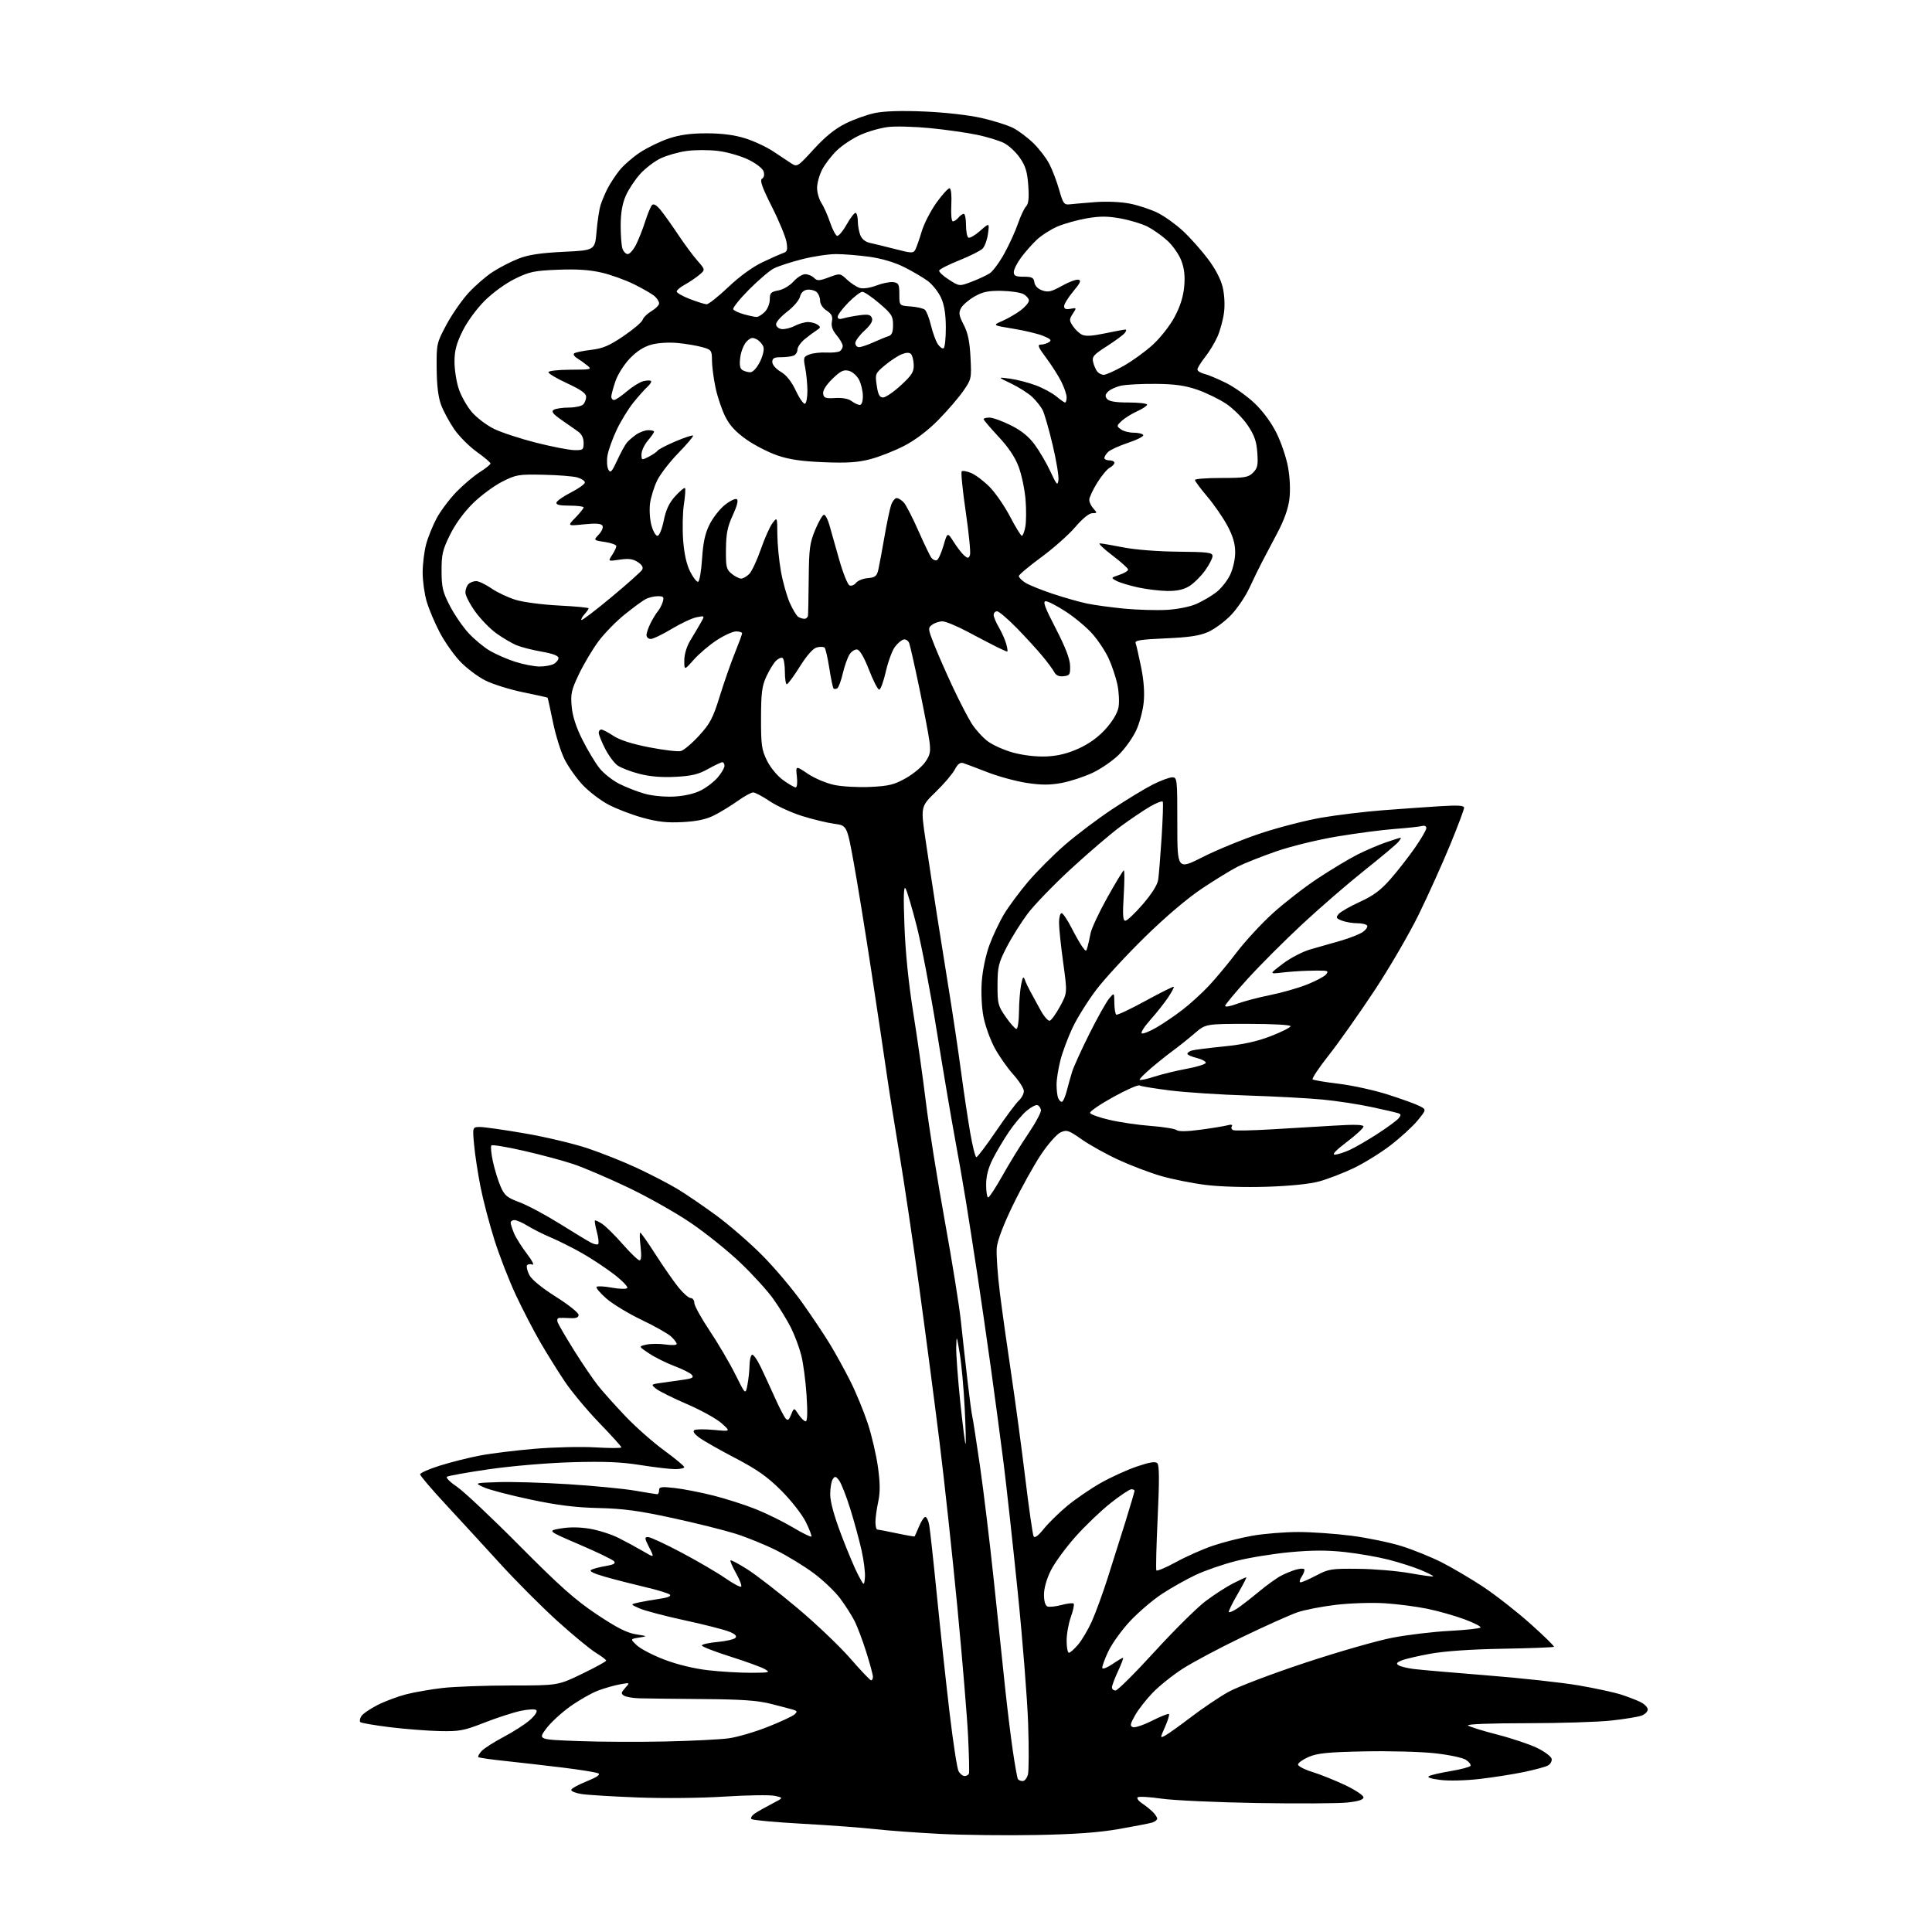 <?xml version="1.0" encoding="UTF-8" standalone="no"?>
<svg 
  version="1.1" 
  xmlns="http://www.w3.org/2000/svg" 
  xmlns:xlink="http://www.w3.org/1999/xlink" 
  xmlns:svg="http://www.w3.org/2000/svg"
  xmlns:rdf="http://www.w3.org/1999/02/22-rdf-syntax-ns#"
  xmlns:cc="http://creativecommons.org/ns#"
  xmlns:dc="http://purl.org/dc/elements/1.1/"
  viewBox="0 0 768 768"
  width="768"
  height="768"
>
<style>svg {background-color: white; }</style>"
<path stroke="none" fill="black" fill-rule="evenodd" d="M412.00,729.44C400.18,729.66 383.07,729.47 373.98,729.02C364.89,728.56 353.19,727.71 347.98,727.12C342.77,726.53 329.73,725.56 319.00,724.97C308.27,724.38 299.14,723.53 298.70,723.09C298.26,722.66 298.93,721.62 300.20,720.79C301.46,719.97 304.52,718.24 307.00,716.96C311.50,714.64 311.50,714.64 308.00,713.88C306.07,713.46 297.07,713.59 288.00,714.17C278.60,714.77 263.75,714.92 253.50,714.52C243.60,714.14 233.57,713.53 231.21,713.16C228.85,712.80 226.99,712.05 227.07,711.50C227.16,710.95 229.92,709.42 233.22,708.10C237.20,706.51 238.76,705.45 237.86,704.95C237.11,704.54 230.65,703.49 223.50,702.62C216.35,701.75 206.03,700.57 200.56,699.99C195.09,699.42 190.40,698.74 190.15,698.48C189.89,698.22 190.46,697.15 191.42,696.09C192.38,695.03 196.31,692.51 200.15,690.49C203.99,688.47 208.70,685.44 210.62,683.76C212.62,682.01 213.73,680.33 213.22,679.82C212.72,679.32 210.04,679.44 206.92,680.11C203.94,680.75 197.45,682.86 192.50,684.80C184.38,687.98 182.64,688.30 174.74,688.13C169.92,688.02 161.01,687.33 154.93,686.58C148.86,685.83 143.59,684.92 143.23,684.56C142.87,684.20 143.05,683.14 143.63,682.20C144.22,681.27 147.13,679.27 150.10,677.76C153.07,676.26 158.20,674.34 161.50,673.50C164.80,672.66 171.32,671.53 176.00,670.99C180.68,670.46 192.90,670.01 203.16,670.01C221.82,670.00 221.82,670.00 231.41,665.36C236.68,662.81 240.99,660.45 240.97,660.11C240.96,659.78 239.11,658.38 236.85,657.00C234.60,655.62 227.76,649.98 221.64,644.45C215.52,638.92 205.33,628.72 199.00,621.78C192.68,614.85 182.89,604.19 177.25,598.11C171.61,592.03 167.00,586.62 167.00,586.07C167.00,585.53 170.52,583.97 174.82,582.62C179.13,581.26 186.31,579.45 190.78,578.60C195.25,577.75 205.11,576.54 212.70,575.90C220.29,575.27 231.11,575.02 236.75,575.36C242.39,575.70 247.00,575.69 247.00,575.34C247.00,574.99 243.04,570.60 238.20,565.60C233.36,560.59 227.14,553.12 224.39,549.00C221.64,544.88 217.29,537.89 214.73,533.47C212.17,529.06 207.85,520.73 205.14,514.97C202.43,509.21 198.58,499.32 196.58,493.00C194.58,486.68 192.09,477.23 191.05,472.00C190.01,466.77 188.85,459.24 188.48,455.25C187.80,448.00 187.80,448.00 190.84,448.00C192.51,448.00 200.54,449.15 208.69,450.55C216.83,451.95 228.04,454.61 233.60,456.47C239.15,458.32 248.05,461.88 253.38,464.37C258.70,466.86 265.86,470.57 269.28,472.63C272.70,474.68 279.72,479.48 284.89,483.28C290.05,487.09 298.23,494.19 303.07,499.08C307.91,503.96 315.00,512.35 318.82,517.73C322.64,523.10 327.62,530.54 329.87,534.25C332.13,537.96 335.80,544.62 338.02,549.04C340.25,553.47 343.36,561.01 344.94,565.80C346.52,570.58 348.34,578.41 349.00,583.19C349.88,589.62 349.91,593.22 349.10,596.99C348.49,599.80 348.00,603.43 348.00,605.05C348.00,606.67 348.34,608.01 348.75,608.02C349.16,608.03 352.62,608.70 356.43,609.50C360.24,610.31 363.46,610.87 363.58,610.74C363.69,610.61 364.49,608.81 365.34,606.75C366.20,604.69 367.32,603.00 367.84,603.00C368.35,603.00 369.05,604.46 369.38,606.25C369.70,608.04 371.12,620.98 372.51,635.00C373.91,649.02 376.17,669.87 377.53,681.32C378.89,692.78 380.47,703.01 381.04,704.07C381.61,705.13 382.69,706.00 383.45,706.00C384.21,706.00 384.98,705.55 385.17,705.00C385.35,704.46 385.20,697.82 384.83,690.25C384.47,682.69 382.55,659.62 380.58,639.00C378.61,618.38 375.40,588.67 373.45,573.00C371.50,557.33 367.88,529.72 365.40,511.65C362.92,493.59 359.38,469.74 357.52,458.65C355.66,447.57 353.40,433.32 352.50,427.00C351.60,420.68 348.87,402.45 346.44,386.50C344.02,370.55 340.83,350.89 339.35,342.82C336.68,328.14 336.68,328.14 331.59,327.46C328.79,327.08 323.04,325.69 318.82,324.37C314.59,323.04 308.81,320.39 305.97,318.48C303.12,316.57 300.17,315.00 299.40,315.00C298.63,315.00 295.87,316.52 293.25,318.38C290.64,320.24 286.48,322.79 284.00,324.05C280.78,325.69 277.20,326.47 271.45,326.79C265.24,327.13 261.58,326.73 255.48,325.06C251.13,323.87 244.97,321.50 241.80,319.81C238.62,318.12 234.03,314.60 231.60,312.00C229.16,309.40 225.95,304.86 224.46,301.92C222.97,298.99 220.88,292.30 219.81,287.06C218.74,281.82 217.77,277.44 217.67,277.33C217.56,277.23 213.18,276.26 207.94,275.19C202.70,274.12 195.96,272.01 192.96,270.51C189.96,269.01 185.43,265.60 182.90,262.93C180.36,260.26 176.69,255.03 174.74,251.29C172.79,247.56 170.47,242.06 169.60,239.07C168.72,236.08 168.01,230.91 168.01,227.57C168.02,224.23 168.64,219.18 169.39,216.35C170.15,213.52 172.06,208.82 173.63,205.90C175.21,202.99 178.75,198.30 181.50,195.47C184.25,192.65 188.41,189.13 190.75,187.66C193.09,186.18 194.99,184.64 194.98,184.24C194.97,183.83 192.49,181.73 189.48,179.58C186.47,177.42 182.44,173.37 180.53,170.58C178.62,167.78 176.29,163.47 175.36,161.00C174.21,157.95 173.64,153.29 173.58,146.50C173.50,136.70 173.58,136.35 177.44,129.12C179.61,125.06 183.55,119.37 186.20,116.47C188.86,113.57 193.25,109.76 195.98,108.01C198.71,106.26 203.31,103.90 206.22,102.77C210.07,101.27 214.88,100.55 224.00,100.10C236.50,99.50 236.50,99.50 237.14,92.00C237.49,87.88 238.22,83.12 238.76,81.44C239.31,79.76 240.54,76.83 241.51,74.94C242.48,73.05 244.57,69.85 246.15,67.84C247.73,65.82 251.41,62.59 254.32,60.66C257.23,58.73 262.38,56.22 265.77,55.08C270.19,53.59 274.47,53.00 280.86,53.00C286.91,53.00 291.84,53.63 296.14,54.96C299.64,56.04 304.71,58.41 307.40,60.21C310.10,62.02 313.35,64.17 314.62,64.99C316.87,66.43 317.17,66.24 323.49,59.31C327.99,54.38 331.92,51.20 336.05,49.13C339.36,47.48 344.63,45.59 347.78,44.93C351.56,44.15 358.26,43.94 367.50,44.33C375.70,44.68 385.09,45.75 390.17,46.90C394.94,47.99 400.58,49.77 402.71,50.85C404.84,51.94 408.46,54.65 410.75,56.87C413.04,59.10 415.92,62.85 417.14,65.21C418.36,67.57 420.12,72.20 421.05,75.50C422.55,80.84 423.00,81.47 425.12,81.23C426.43,81.08 430.99,80.69 435.26,80.35C439.92,79.99 445.49,80.23 449.22,80.96C452.64,81.64 457.65,83.31 460.35,84.68C463.05,86.05 467.52,89.27 470.27,91.83C473.03,94.40 477.43,99.32 480.05,102.78C483.06,106.75 485.26,110.91 486.02,114.10C486.75,117.12 486.96,121.24 486.55,124.33C486.18,127.17 485.01,131.45 483.96,133.83C482.90,136.21 480.68,139.88 479.02,141.97C477.36,144.07 476.00,146.28 476.00,146.87C476.00,147.47 477.24,148.26 478.75,148.62C480.26,148.99 484.16,150.62 487.41,152.24C490.66,153.86 495.73,157.47 498.67,160.25C501.95,163.35 505.32,167.91 507.40,172.08C509.27,175.80 511.35,181.97 512.03,185.78C512.78,189.98 512.98,194.97 512.55,198.46C512.07,202.25 510.43,206.85 507.76,211.86C505.53,216.06 502.75,221.32 501.60,223.55C500.44,225.77 498.22,230.35 496.65,233.72C495.09,237.09 491.80,241.94 489.34,244.51C486.88,247.07 482.81,250.08 480.29,251.20C476.81,252.74 472.72,253.35 463.30,253.76C453.42,254.19 451.01,254.57 451.42,255.65C451.71,256.40 452.69,260.68 453.60,265.17C454.69,270.56 455.04,275.38 454.62,279.33C454.28,282.63 452.93,287.62 451.62,290.41C450.32,293.21 447.28,297.48 444.88,299.89C442.47,302.31 437.74,305.59 434.37,307.18C431.00,308.77 425.45,310.60 422.04,311.23C417.35,312.10 413.96,312.10 408.17,311.23C403.95,310.59 396.90,308.67 392.50,306.96C388.10,305.24 383.75,303.61 382.83,303.32C381.68,302.97 380.65,303.78 379.56,305.88C378.69,307.57 375.27,311.58 371.97,314.80C365.96,320.63 365.96,320.63 367.95,334.07C369.04,341.46 371.05,354.70 372.42,363.50C373.79,372.30 376.08,386.70 377.51,395.50C378.93,404.30 380.97,418.02 382.04,426.00C383.11,433.98 384.74,444.89 385.67,450.25C386.59,455.61 387.70,460.00 388.12,460.00C388.55,460.00 392.06,455.35 395.93,449.68C399.79,444.00 403.87,438.53 404.98,437.52C406.09,436.51 407.00,434.81 407.00,433.74C407.00,432.67 405.07,429.64 402.70,427.01C400.34,424.38 397.00,419.59 395.29,416.36C393.58,413.14 391.62,407.67 390.95,404.20C390.24,400.59 389.95,394.62 390.27,390.20C390.58,385.78 391.86,379.63 393.28,375.76C394.64,372.05 397.27,366.49 399.12,363.40C400.98,360.31 405.29,354.50 408.69,350.49C412.10,346.48 418.62,339.95 423.19,335.96C427.76,331.98 436.23,325.59 442.00,321.75C447.77,317.92 455.07,313.48 458.22,311.89C461.37,310.30 464.86,309.00 465.97,309.00C467.94,309.00 468.00,309.58 468.00,327.41C468.00,345.81 468.00,345.81 478.25,340.62C483.89,337.77 494.30,333.52 501.38,331.18C508.46,328.84 519.29,326.06 525.44,325.01C531.59,323.96 542.45,322.65 549.56,322.10C556.68,321.55 566.89,320.83 572.25,320.49C579.63,320.03 582.00,320.18 582.00,321.11C582.00,321.79 579.49,328.45 576.42,335.92C573.34,343.39 567.75,355.80 563.98,363.50C560.21,371.20 552.22,384.93 546.21,394.00C540.20,403.07 532.09,414.55 528.19,419.49C524.28,424.44 521.41,428.75 521.79,429.07C522.18,429.39 526.87,430.18 532.22,430.82C537.56,431.46 546.34,433.39 551.72,435.11C557.10,436.83 562.75,438.87 564.28,439.66C567.06,441.08 567.06,441.08 563.51,445.42C561.56,447.80 556.68,452.26 552.68,455.33C548.67,458.40 542.04,462.49 537.94,464.43C533.85,466.36 527.80,468.69 524.50,469.60C520.71,470.65 513.04,471.44 503.65,471.75C494.89,472.03 484.85,471.73 479.16,471.01C473.85,470.34 465.91,468.75 461.51,467.47C457.10,466.19 449.53,463.32 444.68,461.08C439.82,458.85 433.25,455.20 430.07,452.97C424.78,449.26 424.06,449.02 421.59,450.14C420.10,450.82 416.64,454.74 413.83,458.93C411.05,463.10 406.04,472.09 402.72,478.93C398.90,486.78 396.51,493.05 396.23,495.96C395.99,498.50 396.55,506.63 397.48,514.04C398.41,521.44 400.46,536.05 402.03,546.50C403.59,556.95 406.08,575.40 407.55,587.50C409.01,599.60 410.51,610.05 410.88,610.72C411.32,611.53 412.71,610.51 414.95,607.72C416.82,605.40 421.00,601.30 424.24,598.61C427.48,595.93 433.42,591.85 437.45,589.56C441.47,587.27 447.95,584.31 451.86,582.98C457.02,581.22 459.26,580.86 460.06,581.66C460.85,582.45 460.89,588.47 460.20,603.13C459.67,614.33 459.43,623.84 459.67,624.25C459.91,624.65 463.40,623.19 467.41,620.99C471.42,618.78 478.03,615.85 482.10,614.46C486.17,613.07 493.27,611.28 497.88,610.47C502.49,609.66 510.68,609.00 516.08,609.00C521.48,609.00 531.09,609.68 537.44,610.51C543.78,611.34 552.70,613.20 557.24,614.63C561.78,616.06 568.88,618.94 573.00,621.01C577.12,623.09 584.55,627.47 589.50,630.73C594.45,634.00 602.92,640.62 608.32,645.44C613.71,650.26 617.94,654.39 617.71,654.63C617.47,654.86 608.33,655.21 597.39,655.40C584.71,655.62 574.24,656.35 568.50,657.40C563.55,658.30 558.40,659.51 557.05,660.09C555.14,660.91 554.91,661.33 556.00,662.00C556.77,662.48 559.45,663.13 561.95,663.45C564.45,663.77 577.52,664.91 591.00,665.98C604.48,667.04 620.90,668.84 627.50,669.97C634.10,671.10 641.75,672.76 644.50,673.65C647.25,674.54 650.74,675.90 652.25,676.66C653.76,677.43 655.00,678.73 655.00,679.55C655.00,680.37 653.93,681.46 652.61,681.96C651.30,682.46 645.92,683.35 640.65,683.93C635.39,684.52 620.17,685.00 606.84,685.00C592.68,685.00 583.00,685.37 583.55,685.89C584.07,686.38 589.26,688.00 595.07,689.49C600.88,690.98 608.08,693.40 611.07,694.85C614.06,696.31 616.64,698.26 616.81,699.18C616.98,700.11 616.30,701.31 615.29,701.84C614.28,702.38 609.97,703.54 605.71,704.42C601.45,705.31 593.58,706.54 588.23,707.16C582.68,707.81 575.94,707.98 572.55,707.55C568.76,707.08 567.12,706.52 568.05,706.02C568.85,705.58 572.76,704.69 576.75,704.02C580.73,703.36 584.23,702.43 584.53,701.95C584.82,701.48 584.02,700.40 582.73,699.56C581.45,698.72 575.88,697.54 570.29,696.94C564.73,696.33 552.15,696.00 542.34,696.20C527.87,696.50 523.70,696.91 520.25,698.39C517.91,699.40 516.00,700.76 516.00,701.43C516.00,702.09 518.59,703.43 521.75,704.41C524.91,705.39 530.76,707.74 534.75,709.63C538.74,711.52 542.00,713.70 542.00,714.46C542.00,715.42 540.04,716.05 535.56,716.53C532.02,716.91 515.93,717.00 499.81,716.73C483.69,716.47 466.55,715.68 461.72,714.99C456.89,714.29 452.62,714.06 452.22,714.47C451.82,714.88 452.62,715.96 453.98,716.86C455.34,717.76 457.25,719.29 458.23,720.25C459.20,721.21 460.00,722.42 460.00,722.93C460.00,723.45 459.13,724.14 458.08,724.48C457.02,724.81 451.05,725.98 444.83,727.06C436.74,728.47 427.35,729.15 412.00,729.44zM406.54,708.00C407.32,708.00 408.26,706.81 408.63,705.35C408.99,703.90 409.02,694.78 408.70,685.10C408.37,675.42 406.50,651.75 404.53,632.50C402.56,613.25 400.04,590.30 398.93,581.50C397.81,572.70 395.59,556.05 393.99,544.50C392.39,532.95 389.91,515.85 388.49,506.50C387.07,497.15 385.04,484.10 383.97,477.50C382.90,470.90 380.90,459.43 379.51,452.00C378.13,444.57 374.93,425.68 372.40,410.00C369.88,394.32 366.28,375.51 364.42,368.18C362.55,360.86 360.55,354.11 359.97,353.18C359.22,351.99 359.09,356.28 359.53,368.00C359.92,378.61 361.17,390.93 363.02,402.50C364.61,412.40 366.87,428.38 368.04,438.00C369.21,447.62 372.57,468.77 375.51,485.00C378.45,501.23 381.35,519.23 381.95,525.00C382.55,530.77 383.73,541.35 384.56,548.50C385.39,555.65 386.26,562.17 386.49,563.00C386.72,563.83 388.08,572.60 389.52,582.50C390.96,592.40 393.43,612.88 395.03,628.00C396.62,643.12 398.63,662.25 399.50,670.50C400.37,678.75 401.77,690.21 402.61,695.96C403.46,701.72 404.36,706.78 404.63,707.21C404.90,707.65 405.76,708.00 406.54,708.00zM264.50,692.27C274.95,692.04 286.27,691.47 289.65,691.01C293.04,690.55 300.01,688.51 305.15,686.48C310.29,684.45 315.11,682.20 315.86,681.49C317.00,680.41 316.92,680.12 315.36,679.65C314.34,679.34 310.35,678.30 306.50,677.32C301.07,675.95 294.90,675.52 279.00,675.40C267.73,675.31 256.48,675.18 254.00,675.10C251.53,675.03 248.84,674.55 248.04,674.05C246.79,673.26 246.87,672.81 248.53,670.97C250.47,668.82 250.47,668.82 246.49,669.54C244.29,669.94 240.37,671.05 237.77,672.02C235.18,672.99 230.16,675.85 226.63,678.37C223.10,680.89 218.79,684.88 217.06,687.23C213.92,691.50 213.92,691.50 229.71,692.10C238.39,692.43 254.05,692.50 264.50,692.27zM463.24,689.87C464.41,689.25 469.05,685.92 473.55,682.49C478.05,679.06 484.69,674.59 488.30,672.57C491.93,670.55 505.57,665.36 518.69,661.02C531.79,656.68 547.45,652.18 553.50,651.02C559.55,649.85 569.80,648.63 576.29,648.30C582.77,647.96 588.28,647.36 588.53,646.96C588.78,646.55 585.89,645.08 582.11,643.68C578.33,642.28 571.75,640.41 567.49,639.53C563.23,638.65 555.64,637.66 550.62,637.33C545.59,637.00 536.89,637.27 531.24,637.92C525.59,638.58 518.62,639.93 515.74,640.92C512.86,641.91 503.03,646.32 493.91,650.71C484.78,655.11 474.05,660.81 470.06,663.39C466.07,665.97 460.70,670.28 458.14,672.96C455.57,675.63 452.43,679.67 451.17,681.92C449.26,685.32 449.11,686.11 450.33,686.57C451.13,686.88 454.58,685.72 458.00,684.00C461.41,682.28 464.42,681.09 464.68,681.35C464.95,681.62 464.25,683.90 463.14,686.42C461.11,691.01 461.11,691.01 463.24,689.87zM443.45,672.00C444.24,672.00 451.23,665.05 458.97,656.56C466.72,648.07 475.85,639.03 479.26,636.46C482.68,633.89 487.60,630.72 490.20,629.40C492.80,628.08 495.14,627.00 495.40,627.00C495.66,627.00 494.11,630.01 491.96,633.69C489.81,637.37 488.25,640.58 488.49,640.83C488.74,641.07 490.19,640.45 491.72,639.46C493.25,638.46 497.11,635.47 500.31,632.82C503.50,630.16 507.52,627.26 509.25,626.37C510.97,625.48 513.61,624.40 515.12,623.97C516.62,623.54 518.11,623.44 518.43,623.76C518.75,624.08 518.32,625.39 517.48,626.67C516.60,628.01 516.40,629.00 517.01,629.00C517.59,629.00 520.41,627.76 523.28,626.25C528.16,623.68 529.26,623.51 540.00,623.63C546.33,623.70 555.52,624.48 560.43,625.36C565.35,626.24 569.52,626.81 569.71,626.63C569.89,626.44 567.69,625.31 564.81,624.11C561.93,622.91 556.15,621.06 551.97,619.99C547.78,618.92 540.01,617.56 534.69,616.97C527.70,616.19 521.67,616.20 512.89,617.01C506.22,617.62 496.55,619.19 491.41,620.50C486.27,621.80 479.01,624.31 475.28,626.07C471.55,627.83 465.51,631.23 461.86,633.63C458.21,636.04 452.53,640.89 449.23,644.42C445.92,647.95 442.02,653.38 440.55,656.48C439.08,659.59 438.02,662.56 438.19,663.08C438.37,663.60 440.17,662.89 442.20,661.51C444.23,660.13 446.12,659.00 446.40,659.00C446.68,659.00 445.81,661.36 444.46,664.25C443.12,667.14 442.02,670.06 442.01,670.75C442.00,671.44 442.65,672.00 443.45,672.00zM346.25,667.95C346.66,667.98 347.00,667.35 347.00,666.55C347.00,665.76 345.82,661.37 344.38,656.80C342.95,652.24 340.87,646.70 339.77,644.50C338.67,642.30 336.07,638.21 333.98,635.41C331.89,632.61 327.10,628.05 323.34,625.28C319.58,622.50 312.90,618.43 308.50,616.23C304.10,614.04 296.86,611.09 292.40,609.68C287.95,608.28 276.70,605.47 267.40,603.45C254.03,600.54 247.89,599.71 238.00,599.47C228.75,599.25 221.70,598.38 210.88,596.09C202.83,594.39 194.51,592.22 192.38,591.25C188.50,589.50 188.50,589.50 198.00,589.17C203.22,588.98 215.82,589.36 226.00,590.00C236.18,590.65 248.10,591.80 252.50,592.57C256.90,593.33 260.84,593.97 261.25,593.98C261.66,593.99 262.00,593.28 262.00,592.40C262.00,591.03 262.89,590.91 268.25,591.51C271.69,591.90 278.59,593.25 283.59,594.51C288.58,595.77 296.15,598.20 300.41,599.90C304.67,601.60 311.28,604.86 315.11,607.13C318.93,609.41 322.27,611.06 322.52,610.81C322.77,610.56 321.77,607.92 320.29,604.95C318.78,601.92 314.50,596.46 310.55,592.51C305.04,587.02 301.04,584.19 292.26,579.60C286.07,576.37 279.63,572.71 277.95,571.46C275.96,570.00 275.28,568.95 276.02,568.49C276.64,568.10 280.16,568.07 283.83,568.42C290.50,569.05 290.50,569.05 286.85,565.78C284.84,563.97 278.65,560.55 273.09,558.16C267.54,555.77 262.01,553.02 260.81,552.05C258.64,550.29 258.66,550.28 263.57,549.61C266.28,549.25 270.21,548.69 272.29,548.38C275.25,547.93 275.85,547.52 275.01,546.52C274.42,545.80 271.34,544.25 268.16,543.06C264.98,541.87 260.44,539.62 258.08,538.05C253.78,535.21 253.78,535.21 256.98,534.50C258.74,534.12 262.17,534.10 264.59,534.46C267.02,534.83 269.00,534.72 269.00,534.24C269.00,533.75 267.99,532.41 266.75,531.27C265.51,530.13 260.23,527.15 255.00,524.65C249.78,522.15 243.47,518.32 241.00,516.15C238.53,513.98 236.79,511.90 237.15,511.54C237.50,511.17 240.20,511.32 243.15,511.86C246.09,512.40 248.87,512.48 249.33,512.04C249.79,511.60 247.44,509.15 244.12,506.59C240.79,504.03 235.02,500.21 231.29,498.10C227.55,495.99 222.03,493.22 219.00,491.94C215.97,490.66 211.82,488.58 209.77,487.31C207.72,486.04 205.36,485.00 204.52,485.00C203.68,485.00 203.00,485.46 203.00,486.03C203.00,486.60 203.61,488.51 204.35,490.28C205.10,492.05 207.40,495.70 209.46,498.40C211.52,501.09 212.50,503.02 211.64,502.69C210.77,502.36 209.81,502.50 209.49,503.01C209.18,503.52 209.60,505.26 210.43,506.86C211.36,508.66 215.42,511.98 220.97,515.48C225.94,518.61 230.00,521.85 230.00,522.67C230.00,523.71 229.04,524.10 226.75,523.98C224.96,523.88 222.95,523.84 222.28,523.90C221.54,523.96 221.33,524.69 221.73,525.75C222.09,526.71 225.07,531.77 228.33,537.00C231.60,542.23 235.90,548.52 237.88,551.00C239.87,553.48 244.75,558.92 248.73,563.09C252.71,567.27 259.57,573.32 263.98,576.55C268.39,579.77 272.00,582.77 272.00,583.21C272.00,583.64 270.37,584.00 268.37,584.00C266.37,584.00 260.18,583.27 254.62,582.39C247.02,581.17 240.26,580.89 227.50,581.25C217.78,581.53 203.65,582.72 194.50,584.03C185.70,585.30 178.12,586.66 177.66,587.05C177.20,587.45 179.00,589.24 181.66,591.02C184.32,592.81 195.50,603.33 206.50,614.42C222.50,630.54 228.64,636.00 237.18,641.71C245.03,646.96 249.15,649.06 252.68,649.64C257.50,650.42 257.50,650.42 254.00,650.97C250.50,651.53 250.50,651.53 253.18,654.07C254.66,655.46 259.61,658.03 264.18,659.76C269.27,661.70 276.00,663.32 281.50,663.95C286.45,664.52 294.10,664.97 298.50,664.96C305.96,664.93 306.33,664.83 304.00,663.49C302.62,662.70 296.44,660.45 290.25,658.49C284.06,656.53 279.00,654.56 279.00,654.10C279.00,653.65 281.75,653.03 285.12,652.72C288.48,652.42 291.71,651.69 292.29,651.11C293.04,650.36 292.34,649.63 289.93,648.63C288.04,647.85 280.08,645.81 272.23,644.11C264.39,642.41 256.29,640.28 254.23,639.37C250.50,637.73 250.50,637.73 254.00,636.98C255.93,636.56 259.69,635.91 262.37,635.53C265.41,635.10 266.89,634.49 266.30,633.90C265.78,633.38 261.34,632.02 256.43,630.88C251.52,629.73 244.37,627.90 240.54,626.80C235.82,625.45 234.05,624.56 235.04,624.02C235.84,623.58 238.43,622.91 240.79,622.52C243.91,622.00 244.82,621.49 244.12,620.64C243.58,620.00 237.39,617.00 230.35,613.99C217.56,608.50 217.56,608.50 222.97,607.58C226.48,606.98 230.54,607.03 234.57,607.72C237.98,608.30 243.08,609.94 245.90,611.36C248.72,612.77 253.09,615.14 255.61,616.62C260.20,619.31 260.20,619.31 258.08,615.15C256.21,611.49 256.15,611.00 257.61,611.00C258.51,611.00 264.48,613.77 270.88,617.16C277.27,620.55 285.09,625.12 288.26,627.31C291.43,629.51 294.30,631.04 294.63,630.71C294.96,630.37 294.05,627.99 292.60,625.40C291.15,622.81 290.16,620.51 290.39,620.27C290.62,620.04 293.67,621.66 297.16,623.88C300.65,626.10 309.56,633.00 316.96,639.22C324.36,645.43 333.81,654.43 337.96,659.21C342.11,663.98 345.84,667.91 346.25,667.95zM424.91,657.00C425.41,657.00 427.06,655.54 428.57,653.75C430.09,651.96 432.54,647.80 434.03,644.50C435.51,641.20 438.31,633.55 440.25,627.50C442.19,621.45 445.40,611.27 447.39,604.87C449.37,598.48 451.00,592.97 451.00,592.62C451.00,592.28 450.43,592.00 449.72,592.00C449.02,592.00 445.31,594.48 441.47,597.51C437.64,600.54 431.35,606.56 427.50,610.89C423.65,615.21 419.26,621.22 417.75,624.23C416.06,627.59 415.00,631.31 415.00,633.88C415.00,636.54 415.51,638.26 416.40,638.60C417.16,638.89 419.68,638.62 422.00,638.00C424.31,637.38 426.47,637.13 426.79,637.46C427.11,637.78 426.62,640.17 425.68,642.77C424.75,645.37 423.99,649.64 424.00,652.25C424.00,654.86 424.41,657.00 424.91,657.00zM343.82,627.13C344.00,625.27 343.40,620.42 342.50,616.35C341.59,612.28 339.55,604.79 337.97,599.72C336.38,594.65 334.40,589.60 333.56,588.50C332.25,586.77 331.90,586.71 331.03,588.00C330.48,588.83 330.02,591.52 330.02,594.00C330.01,596.92 331.55,602.57 334.42,610.12C336.84,616.52 339.88,623.72 341.16,626.12C343.49,630.50 343.49,630.50 343.82,627.13zM383.83,574.00C384.03,574.00 383.88,567.59 383.48,559.75C383.09,551.91 382.20,542.12 381.51,538.00C380.28,530.66 380.25,530.61 380.11,535.50C380.04,538.25 380.76,548.04 381.71,557.25C382.67,566.46 383.62,574.00 383.83,574.00zM314.49,562.32C315.64,559.52 315.64,559.52 317.43,562.26C318.42,563.77 319.69,565.00 320.26,565.00C320.95,565.00 321.07,561.52 320.62,554.62C320.25,548.91 319.29,541.70 318.48,538.60C317.68,535.50 315.83,530.61 314.39,527.73C312.94,524.85 309.83,519.78 307.48,516.45C305.12,513.13 299.18,506.59 294.27,501.92C289.37,497.25 280.52,490.14 274.60,486.12C268.69,482.09 257.44,475.75 249.61,472.02C241.77,468.29 232.02,464.12 227.93,462.75C223.84,461.38 214.99,459.01 208.25,457.47C201.51,455.93 195.70,454.96 195.34,455.33C194.98,455.69 195.25,458.58 195.94,461.74C196.63,464.91 198.00,469.36 198.99,471.64C200.56,475.25 201.53,476.06 206.56,477.94C209.74,479.13 216.88,482.94 222.42,486.40C227.96,489.87 233.55,493.26 234.84,493.93C236.12,494.61 237.45,494.89 237.78,494.55C238.12,494.21 237.89,492.04 237.27,489.73C236.65,487.41 236.30,485.37 236.49,485.18C236.67,484.99 237.97,485.59 239.36,486.50C240.76,487.42 244.44,491.05 247.53,494.58C250.63,498.11 253.64,501.00 254.22,501.00C254.91,501.00 255.05,499.09 254.63,495.50C254.27,492.48 254.22,490.00 254.51,490.00C254.81,490.00 257.57,493.94 260.65,498.75C263.74,503.56 267.81,509.41 269.70,511.75C271.59,514.09 273.78,516.00 274.57,516.00C275.36,516.00 276.00,516.87 276.00,517.93C276.00,519.00 278.75,523.98 282.11,529.00C285.46,534.02 290.04,541.81 292.28,546.31C296.35,554.50 296.35,554.50 297.12,550.50C297.54,548.30 297.91,544.84 297.94,542.81C297.97,540.78 298.41,538.86 298.92,538.55C299.43,538.23 301.07,540.57 302.57,543.74C304.07,546.91 306.61,552.41 308.20,555.96C309.80,559.52 311.61,563.03 312.23,563.77C313.13,564.86 313.57,564.58 314.49,562.32zM392.82,476.00C393.27,476.00 395.84,472.06 398.54,467.25C401.23,462.44 405.83,454.96 408.77,450.64C411.70,446.31 413.97,442.07 413.80,441.22C413.64,440.36 412.99,439.50 412.38,439.29C411.76,439.09 409.82,440.12 408.07,441.59C406.32,443.06 403.18,446.80 401.08,449.88C398.99,452.97 396.09,457.85 394.64,460.72C392.83,464.30 392.00,467.51 392.00,470.97C392.00,473.74 392.37,476.00 392.82,476.00zM530.60,458.98C531.65,458.97 534.30,458.13 536.50,457.13C538.70,456.13 543.68,453.24 547.57,450.72C551.46,448.20 555.23,445.43 555.94,444.58C556.99,443.30 556.98,442.94 555.86,442.54C555.11,442.27 550.33,441.16 545.23,440.07C540.13,438.97 531.36,437.63 525.73,437.09C520.10,436.55 506.73,435.83 496.00,435.49C485.28,435.16 471.43,434.26 465.23,433.49C459.03,432.72 453.51,431.81 452.96,431.48C452.42,431.14 447.70,433.23 442.47,436.12C437.24,439.01 433.11,441.84 433.31,442.42C433.50,442.99 436.99,444.24 441.08,445.18C445.16,446.13 452.55,447.21 457.50,447.58C462.45,447.96 467.05,448.70 467.72,449.23C468.51,449.85 471.88,449.80 477.22,449.08C481.77,448.47 486.58,447.68 487.91,447.33C489.47,446.91 490.09,447.05 489.66,447.74C489.30,448.32 489.57,449.00 490.26,449.26C490.94,449.52 497.57,449.39 505.00,448.96C512.42,448.53 523.79,447.86 530.25,447.46C538.58,446.94 542.00,447.05 542.00,447.83C542.00,448.44 539.01,451.20 535.35,453.97C531.08,457.20 529.38,458.99 530.60,458.98zM422.07,438.00C422.54,438.00 423.42,436.09 424.02,433.75C424.62,431.41 425.60,427.93 426.20,426.00C426.79,424.07 429.87,417.32 433.02,411.00C436.18,404.68 439.71,398.38 440.85,397.00C442.93,394.50 442.93,394.50 442.97,398.69C442.99,401.00 443.34,403.09 443.75,403.34C444.16,403.59 449.39,401.12 455.37,397.85C461.35,394.58 466.40,392.07 466.59,392.26C466.79,392.45 465.76,394.39 464.30,396.56C462.85,398.73 459.66,402.74 457.23,405.47C454.80,408.20 453.30,410.60 453.91,410.80C454.53,411.01 457.16,409.94 459.76,408.42C462.37,406.91 466.98,403.78 470.00,401.46C473.02,399.14 477.77,394.83 480.54,391.87C483.31,388.92 488.32,382.90 491.66,378.50C495.01,374.10 501.46,367.12 506.00,363.00C510.55,358.88 518.59,352.64 523.88,349.15C529.17,345.66 536.20,341.43 539.50,339.76C542.79,338.09 547.93,335.89 550.90,334.86C553.88,333.84 556.52,333.00 556.78,333.00C557.04,333.00 556.63,333.75 555.87,334.68C555.12,335.60 549.10,340.65 542.50,345.90C535.90,351.15 524.75,360.79 517.72,367.33C510.69,373.87 500.90,383.66 495.97,389.09C491.04,394.52 487.00,399.38 487.00,399.88C487.00,400.39 489.14,400.01 491.75,399.03C494.36,398.04 500.27,396.49 504.88,395.56C509.49,394.64 516.11,392.75 519.58,391.36C523.06,389.97 526.43,388.19 527.07,387.41C528.01,386.28 527.87,385.97 526.37,385.87C525.34,385.80 522.25,385.81 519.50,385.90C516.75,385.98 512.25,386.31 509.50,386.62C504.50,387.20 504.50,387.20 509.98,383.06C513.04,380.75 517.91,378.23 520.98,377.37C524.02,376.52 529.42,374.98 533.00,373.94C536.58,372.90 540.52,371.34 541.77,370.46C543.01,369.58 543.77,368.44 543.46,367.93C543.14,367.42 541.36,367.00 539.51,367.00C537.65,367.00 534.93,366.54 533.46,365.98C531.14,365.10 530.96,364.75 532.12,363.35C532.86,362.47 536.65,360.29 540.55,358.51C545.98,356.04 548.84,353.90 552.79,349.39C555.63,346.15 559.98,340.57 562.46,337.00C564.95,333.43 566.98,329.91 566.99,329.18C567.00,328.41 566.28,328.07 565.25,328.35C564.29,328.62 559.45,329.14 554.50,329.51C549.55,329.87 539.20,331.23 531.50,332.52C523.57,333.85 512.97,336.45 507.05,338.52C501.31,340.53 494.52,343.22 491.97,344.52C489.42,345.81 483.10,349.68 477.92,353.13C472.08,357.01 463.43,364.35 455.15,372.45C447.81,379.63 439.08,389.10 435.74,393.50C432.41,397.90 428.20,404.65 426.37,408.50C424.55,412.35 422.37,418.18 421.53,421.46C420.69,424.74 420.00,429.09 420.00,431.13C420.00,433.17 420.27,435.55 420.61,436.42C420.94,437.29 421.60,438.00 422.07,438.00zM458.75,428.02C461.91,427.00 467.79,425.57 471.81,424.84C475.83,424.10 479.20,423.05 479.31,422.50C479.41,421.95 477.81,421.08 475.75,420.57C473.69,420.06 472.00,419.31 472.00,418.89C472.00,418.48 472.79,417.90 473.75,417.60C474.71,417.31 480.41,416.58 486.41,415.99C494.17,415.21 499.60,414.02 505.16,411.88C509.47,410.21 513.00,408.44 513.00,407.93C513.00,407.39 505.83,407.00 496.14,407.00C479.28,407.00 479.28,407.00 474.89,410.77C472.48,412.85 468.70,415.86 466.50,417.48C464.30,419.09 460.36,422.23 457.75,424.45C455.14,426.68 453.00,428.81 453.00,429.18C453.00,429.56 455.59,429.04 458.75,428.02zM404.05,409.00C404.57,409.00 405.03,405.96 405.06,402.25C405.09,398.54 405.47,393.70 405.90,391.50C406.54,388.28 406.83,387.89 407.40,389.50C407.79,390.60 408.74,392.62 409.51,394.00C410.28,395.38 412.07,398.67 413.50,401.32C414.93,403.97 416.64,405.96 417.30,405.75C417.96,405.54 419.80,402.97 421.40,400.03C424.29,394.69 424.29,394.69 422.63,382.59C421.71,375.94 420.97,368.81 420.98,366.75C420.99,364.69 421.44,363.00 421.99,363.00C422.53,363.00 424.29,365.59 425.90,368.75C427.52,371.91 429.49,375.37 430.29,376.44C431.73,378.35 431.75,378.35 432.30,376.44C432.60,375.37 433.15,372.93 433.52,371.00C433.89,369.07 436.89,362.66 440.19,356.75C443.49,350.84 446.43,346.00 446.74,346.00C447.05,346.00 447.03,350.50 446.69,356.00C446.22,363.73 446.37,366.00 447.35,366.00C448.05,366.00 451.16,363.06 454.27,359.46C457.83,355.35 460.10,351.73 460.40,349.71C460.66,347.95 461.27,340.43 461.75,333.00C462.23,325.57 462.44,319.14 462.22,318.71C462.00,318.27 459.73,319.13 457.16,320.62C454.60,322.12 449.32,325.68 445.43,328.54C441.54,331.41 432.72,338.95 425.81,345.31C418.91,351.67 411.13,359.71 408.52,363.18C405.91,366.66 402.15,372.65 400.17,376.50C396.93,382.79 396.56,384.31 396.53,391.50C396.50,398.95 396.73,399.83 399.80,404.25C401.61,406.86 403.52,409.00 404.05,409.00zM268.00,316.64C272.05,316.43 276.06,315.51 278.62,314.19C280.89,313.04 283.93,310.68 285.37,308.97C286.82,307.25 288.00,305.21 288.00,304.42C288.00,303.64 287.61,303.00 287.13,303.00C286.65,303.00 284.09,304.21 281.44,305.69C277.63,307.82 274.94,308.47 268.53,308.80C263.09,309.09 258.38,308.70 254.17,307.62C250.72,306.74 246.80,305.22 245.46,304.26C244.12,303.29 241.89,300.27 240.51,297.55C239.13,294.83 238.00,292.02 238.00,291.30C238.00,290.59 238.46,290.00 239.02,290.00C239.58,290.00 241.76,291.13 243.85,292.52C246.37,294.19 251.21,295.73 258.08,297.07C263.81,298.18 269.46,298.85 270.64,298.55C271.82,298.26 275.08,295.50 277.89,292.43C282.31,287.60 283.41,285.49 286.14,276.68C287.88,271.08 290.58,263.35 292.15,259.50C293.71,255.65 294.99,252.16 295.00,251.75C295.00,251.34 293.92,251.00 292.60,251.00C291.28,251.00 287.79,252.59 284.85,254.53C281.91,256.46 277.81,259.95 275.75,262.28C272.01,266.50 272.01,266.50 272.02,262.50C272.03,260.05 272.97,256.95 274.46,254.50C275.80,252.30 277.64,249.20 278.55,247.60C280.20,244.71 280.20,244.71 276.88,245.37C275.05,245.74 270.59,247.83 266.97,250.02C263.34,252.21 259.62,254.00 258.69,254.00C257.76,254.00 257.00,253.30 257.00,252.45C257.00,251.60 257.73,249.46 258.62,247.70C259.51,245.94 260.81,243.82 261.50,243.00C262.20,242.18 263.07,240.49 263.45,239.25C264.04,237.31 263.77,237.00 261.50,237.00C260.05,237.00 257.89,237.51 256.68,238.14C255.48,238.77 251.73,241.51 248.35,244.24C244.96,246.96 240.29,251.74 237.96,254.85C235.64,257.96 232.16,263.78 230.23,267.80C227.13,274.27 226.79,275.75 227.25,280.85C227.60,284.72 229.00,289.04 231.51,294.05C233.57,298.15 236.60,303.21 238.25,305.29C239.89,307.38 243.44,310.20 246.13,311.57C248.83,312.93 253.39,314.71 256.26,315.52C259.29,316.37 264.24,316.84 268.00,316.64zM316.28,313.00C316.84,313.00 317.05,311.16 316.77,308.66C316.28,304.33 316.28,304.33 321.13,307.59C323.84,309.41 328.52,311.38 331.69,312.04C334.83,312.69 341.28,313.04 346.02,312.81C353.32,312.46 355.46,311.94 360.07,309.35C363.05,307.67 366.54,304.77 367.81,302.91C369.78,300.03 370.02,298.78 369.45,294.51C369.08,291.76 367.27,282.27 365.43,273.44C363.59,264.61 361.78,256.60 361.42,255.64C361.05,254.69 360.07,254.04 359.23,254.20C358.40,254.37 356.82,255.69 355.74,257.15C354.65,258.60 353.03,263.01 352.13,266.95C351.23,270.89 350.05,274.13 349.50,274.14C348.95,274.16 347.14,270.65 345.47,266.34C343.59,261.49 341.81,258.39 340.78,258.20C339.87,258.02 338.47,258.92 337.68,260.19C336.88,261.46 335.68,264.86 335.01,267.75C334.34,270.64 333.36,273.27 332.83,273.60C332.30,273.93 331.64,273.97 331.35,273.69C331.07,273.40 330.31,269.79 329.67,265.67C329.03,261.54 328.18,257.85 327.80,257.46C327.41,257.08 326.03,257.03 324.72,257.35C323.19,257.74 320.81,260.42 317.95,264.97C315.52,268.84 313.19,272.00 312.77,272.00C312.35,272.00 312.00,269.78 312.00,267.06C312.00,264.34 311.59,261.86 311.08,261.55C310.57,261.24 309.38,261.76 308.42,262.72C307.47,263.68 305.75,266.49 304.61,268.98C302.89,272.74 302.54,275.51 302.52,285.50C302.50,296.15 302.77,298.05 304.88,302.34C306.26,305.14 308.96,308.40 311.28,310.09C313.49,311.69 315.74,313.00 316.28,313.00zM416.00,300.70C420.55,300.49 424.39,299.54 428.80,297.54C432.96,295.65 436.60,293.01 439.52,289.77C442.26,286.71 444.20,283.47 444.62,281.19C445.00,279.17 444.81,275.12 444.19,272.18C443.58,269.24 441.99,264.51 440.68,261.67C439.36,258.83 436.44,254.43 434.18,251.90C431.93,249.36 427.22,245.43 423.72,243.15C420.22,240.87 416.62,239.00 415.72,239.00C414.43,239.00 415.30,241.37 419.65,249.77C423.42,257.05 425.28,261.84 425.37,264.52C425.49,268.13 425.25,268.53 422.82,268.81C420.98,269.02 419.81,268.51 419.11,267.21C418.55,266.15 416.46,263.31 414.46,260.90C412.47,258.48 407.88,253.46 404.27,249.75C400.65,246.04 397.09,243.00 396.35,243.00C395.61,243.00 395.00,243.65 395.00,244.44C395.00,245.24 395.92,247.44 397.04,249.35C398.17,251.25 399.48,254.20 399.97,255.90C400.46,257.61 400.65,259.00 400.38,259.00C400.12,259.00 398.24,258.17 396.20,257.16C394.17,256.15 388.99,253.45 384.70,251.16C380.41,248.87 375.89,247.00 374.64,247.00C373.40,247.00 371.56,247.60 370.56,248.34C368.81,249.61 368.85,249.96 371.48,256.59C372.99,260.39 376.35,268.00 378.93,273.50C381.52,279.00 384.83,285.38 386.28,287.67C387.74,289.96 390.57,293.10 392.59,294.63C394.60,296.17 399.23,298.23 402.87,299.21C406.92,300.29 412.03,300.87 416.00,300.70zM214.32,264.95C216.41,264.98 219.00,264.53 220.07,263.96C221.13,263.40 222.00,262.32 222.00,261.57C222.00,260.67 219.72,259.81 215.32,259.04C211.65,258.40 207.14,257.25 205.29,256.48C203.44,255.70 199.86,253.59 197.34,251.79C194.82,249.98 191.01,246.06 188.88,243.09C186.75,240.11 185.00,236.71 185.00,235.54C185.00,234.36 185.54,232.86 186.20,232.20C186.86,231.54 188.24,231.00 189.27,231.00C190.30,231.00 193.03,232.30 195.35,233.90C197.66,235.49 202.02,237.54 205.03,238.46C208.04,239.38 215.79,240.39 222.25,240.71C228.71,241.03 234.00,241.53 234.00,241.82C234.00,242.11 233.25,243.17 232.34,244.18C231.43,245.19 230.88,246.21 231.13,246.46C231.38,246.71 236.74,242.62 243.04,237.38C249.34,232.14 254.85,227.23 255.28,226.47C255.79,225.54 255.21,224.53 253.53,223.43C251.61,222.17 249.89,221.94 246.33,222.47C241.66,223.17 241.66,223.17 243.33,220.62C244.25,219.22 245.00,217.63 245.00,217.10C245.00,216.56 242.95,215.81 240.44,215.44C235.88,214.76 235.88,214.76 238.05,212.45C239.28,211.14 239.89,209.63 239.47,208.95C238.94,208.10 236.81,207.95 232.12,208.43C225.50,209.11 225.50,209.11 228.75,205.76C230.54,203.91 232.00,202.09 232.00,201.70C232.00,201.32 229.49,201.00 226.42,201.00C222.42,201.00 220.94,200.65 221.21,199.75C221.42,199.06 224.04,197.25 227.04,195.72C230.04,194.18 232.50,192.42 232.50,191.79C232.50,191.16 231.15,190.26 229.50,189.79C227.85,189.32 221.78,188.83 216.00,188.72C206.11,188.51 205.16,188.67 199.60,191.49C196.35,193.13 191.12,197.01 187.97,200.11C184.42,203.60 180.98,208.33 178.88,212.60C175.93,218.57 175.50,220.43 175.53,226.98C175.55,233.50 175.99,235.35 178.83,240.83C180.64,244.32 183.97,249.19 186.25,251.65C188.52,254.12 192.34,257.29 194.74,258.69C197.14,260.10 201.66,262.07 204.80,263.07C207.93,264.07 212.22,264.92 214.32,264.95zM319.75,245.98C320.44,245.99 321.08,245.44 321.18,244.75C321.27,244.06 321.41,237.43 321.48,230.00C321.59,218.11 321.89,215.80 324.05,210.63C325.40,207.40 326.95,204.70 327.50,204.63C328.05,204.56 329.01,206.30 329.64,208.50C330.26,210.70 332.03,216.93 333.56,222.35C335.09,227.76 336.96,232.43 337.72,232.72C338.48,233.01 339.64,232.54 340.30,231.68C340.96,230.82 343.06,229.97 344.97,229.81C347.90,229.55 348.55,229.03 349.14,226.50C349.52,224.85 350.61,219.00 351.56,213.50C352.51,208.00 353.72,202.26 354.24,200.75C354.77,199.24 355.76,198.00 356.44,198.00C357.13,198.00 358.42,198.80 359.31,199.79C360.19,200.77 362.80,205.83 365.09,211.04C367.38,216.24 369.72,221.08 370.28,221.78C370.84,222.49 371.78,222.91 372.38,222.71C372.97,222.51 374.17,219.91 375.04,216.92C376.62,211.50 376.62,211.50 379.17,215.51C380.58,217.72 382.46,220.14 383.35,220.88C384.73,222.02 385.07,221.99 385.58,220.65C385.91,219.79 385.16,212.09 383.91,203.55C382.66,195.01 381.93,187.73 382.29,187.38C382.64,187.02 384.33,187.31 386.04,188.02C387.75,188.72 391.02,191.19 393.32,193.49C395.62,195.80 399.30,201.13 401.50,205.33C403.70,209.54 405.82,212.98 406.20,212.99C406.59,213.00 407.22,211.37 407.59,209.37C407.96,207.37 407.99,202.46 407.66,198.46C407.32,194.46 406.09,188.64 404.92,185.53C403.51,181.74 400.85,177.77 396.90,173.56C393.66,170.08 391.00,166.96 391.00,166.62C391.00,166.28 392.05,166.00 393.34,166.00C394.63,166.00 398.43,167.38 401.80,169.06C406.07,171.19 408.95,173.53 411.36,176.81C413.25,179.39 416.06,184.20 417.59,187.50C420.07,192.83 420.42,193.20 420.75,190.82C420.95,189.35 419.91,183.05 418.43,176.82C416.95,170.59 415.17,164.38 414.46,163.00C413.76,161.62 411.90,159.29 410.34,157.81C408.78,156.34 405.02,153.94 402.00,152.49C396.50,149.86 396.50,149.86 401.46,150.52C404.19,150.89 408.81,152.08 411.73,153.17C414.64,154.26 418.33,156.25 419.91,157.58C421.49,158.91 423.06,160.00 423.39,160.00C423.73,160.00 424.00,159.08 424.00,157.96C424.00,156.84 423.05,154.03 421.89,151.71C420.73,149.39 418.01,145.14 415.86,142.25C412.68,138.00 412.28,137.00 413.72,136.98C414.70,136.98 416.17,136.55 416.98,136.03C418.16,135.29 417.70,134.77 414.80,133.56C412.78,132.72 407.38,131.41 402.81,130.67C394.50,129.31 394.50,129.31 398.50,127.56C400.70,126.59 403.96,124.70 405.75,123.35C407.54,122.00 409.00,120.26 409.00,119.48C409.00,118.71 408.02,117.54 406.81,116.90C405.61,116.26 401.67,115.68 398.06,115.62C392.86,115.54 390.64,116.00 387.35,117.88C385.07,119.19 382.66,121.26 382.01,122.49C381.01,124.35 381.19,125.44 383.09,129.11C384.76,132.35 385.47,135.74 385.79,142.08C386.22,150.50 386.17,150.75 382.86,155.50C381.01,158.16 376.57,163.31 373.00,166.94C368.90,171.11 363.92,174.89 359.50,177.19C355.65,179.19 349.57,181.59 346.00,182.52C340.98,183.83 336.77,184.11 327.50,183.74C318.72,183.39 313.77,182.67 309.05,181.05C305.50,179.84 299.94,176.98 296.71,174.71C292.53,171.78 290.10,169.16 288.34,165.67C286.97,162.97 285.21,157.78 284.44,154.13C283.67,150.48 283.03,145.61 283.02,143.30C283.00,139.30 282.81,139.04 279.25,138.02C277.19,137.43 272.80,136.68 269.50,136.36C265.99,136.02 261.63,136.27 259.00,136.98C255.97,137.80 253.16,139.59 250.39,142.47C248.09,144.86 245.55,148.87 244.64,151.55C243.74,154.19 243.00,156.95 243.00,157.68C243.00,158.41 243.49,159.00 244.09,159.00C244.69,159.00 246.98,157.47 249.17,155.59C251.36,153.71 254.30,151.89 255.69,151.54C257.09,151.19 258.48,151.15 258.78,151.44C259.08,151.74 258.45,152.78 257.38,153.74C256.31,154.71 253.79,157.54 251.78,160.02C249.77,162.51 246.78,167.40 245.13,170.88C243.49,174.36 241.85,178.94 241.49,181.05C241.13,183.17 241.29,185.69 241.84,186.67C242.68,188.18 243.21,187.61 245.36,182.97C246.75,179.96 248.47,176.80 249.19,175.95C249.91,175.10 251.61,173.64 252.97,172.70C254.33,171.77 256.47,171.00 257.72,171.00C258.98,171.00 260.00,171.27 260.00,171.61C260.00,171.94 258.88,173.55 257.50,175.18C256.12,176.82 255.00,179.26 255.00,180.60C255.00,182.99 255.07,183.01 257.94,181.53C259.55,180.70 261.12,179.61 261.42,179.13C261.72,178.64 264.91,176.99 268.50,175.46C272.09,173.94 275.23,172.90 275.49,173.16C275.75,173.41 273.13,176.52 269.68,180.06C266.23,183.60 262.42,188.55 261.21,191.05C260.01,193.55 258.74,197.60 258.41,200.06C258.07,202.51 258.31,206.43 258.94,208.76C259.56,211.09 260.64,213.00 261.34,213.00C262.08,213.00 263.12,210.48 263.85,206.93C264.77,202.50 266.02,199.85 268.47,197.18C270.33,195.16 272.05,193.73 272.30,194.00C272.56,194.28 272.36,197.20 271.86,200.50C271.36,203.80 271.23,210.20 271.56,214.71C271.97,220.15 272.91,224.38 274.34,227.21C275.53,229.57 276.95,231.40 277.50,231.27C278.05,231.14 278.76,227.04 279.08,222.16C279.50,215.60 280.29,212.01 282.08,208.44C283.41,205.78 286.15,202.29 288.17,200.69C290.19,199.09 292.31,198.07 292.89,198.43C293.57,198.85 293.00,201.10 291.30,204.79C289.19,209.35 288.64,212.08 288.58,218.34C288.51,225.41 288.73,226.36 290.86,228.09C292.16,229.14 293.85,230.00 294.61,230.00C295.37,230.00 296.82,229.18 297.83,228.17C298.83,227.17 300.91,222.75 302.44,218.35C303.97,213.95 306.06,209.26 307.09,207.93C308.96,205.50 308.96,205.50 309.01,212.50C309.04,216.35 309.68,222.93 310.43,227.11C311.17,231.30 312.75,236.91 313.93,239.58C315.11,242.25 316.62,244.78 317.29,245.20C317.95,245.62 319.06,245.98 319.75,245.98zM463.85,242.43C468.08,242.19 473.05,241.19 475.58,240.07C477.99,239.00 481.53,236.94 483.43,235.48C485.34,234.03 487.82,230.93 488.95,228.60C490.14,226.14 491.00,222.36 491.00,219.57C491.00,216.14 490.13,213.14 487.92,209.00C486.23,205.83 482.63,200.61 479.92,197.41C477.21,194.21 475.00,191.23 475.00,190.79C475.00,190.36 479.73,190.00 485.50,190.00C494.85,190.00 496.23,189.77 498.11,187.89C499.90,186.10 500.16,184.88 499.80,179.94C499.47,175.36 498.63,172.99 495.94,169.00C494.05,166.20 490.23,162.39 487.45,160.53C484.67,158.67 479.49,156.15 475.95,154.92C471.07,153.24 467.06,152.67 459.50,152.60C454.00,152.54 447.83,152.86 445.78,153.29C443.74,153.72 441.36,154.78 440.50,155.65C439.29,156.85 439.20,157.53 440.09,158.61C440.89,159.57 443.53,160.00 448.62,160.00C452.68,160.00 456.00,160.38 456.00,160.85C456.00,161.31 454.22,162.50 452.05,163.48C449.88,164.46 447.12,166.17 445.91,167.29C443.82,169.25 443.81,169.38 445.56,170.66C446.56,171.40 448.84,172.00 450.63,172.00C452.42,172.00 454.14,172.41 454.45,172.92C454.76,173.42 452.08,174.81 448.49,176.00C444.90,177.20 441.30,178.84 440.48,179.66C439.67,180.47 439.00,181.56 439.00,182.07C439.00,182.58 439.90,183.00 441.00,183.00C442.10,183.00 443.00,183.43 443.00,183.96C443.00,184.50 442.14,185.39 441.10,185.95C440.05,186.51 437.80,189.23 436.10,192.00C434.39,194.77 433.00,197.78 433.00,198.69C433.00,199.60 433.74,201.17 434.65,202.17C436.21,203.89 436.18,204.00 434.23,204.00C432.95,204.00 430.35,206.11 427.43,209.52C424.84,212.56 418.73,217.97 413.86,221.55C408.99,225.13 405.00,228.48 405.00,229.00C405.00,229.53 406.12,230.69 407.48,231.58C408.85,232.47 413.73,234.46 418.34,236.00C422.95,237.54 429.15,239.30 432.12,239.92C435.09,240.54 441.79,241.45 447.01,241.95C452.23,242.44 459.81,242.66 463.85,242.43zM464.00,234.92C460.98,234.88 455.73,234.24 452.33,233.50C448.94,232.76 445.12,231.60 443.84,230.92C441.53,229.68 441.54,229.67 445.01,228.50C446.93,227.85 448.48,226.91 448.45,226.41C448.43,225.91 445.59,223.36 442.15,220.75C438.70,218.14 436.47,216.00 437.19,216.00C437.91,216.00 442.10,216.72 446.50,217.59C451.17,218.51 460.23,219.23 468.25,219.30C480.27,219.41 482.00,219.63 482.00,221.06C482.00,221.96 480.64,224.58 478.97,226.88C477.30,229.18 474.49,231.95 472.72,233.03C470.49,234.39 467.81,234.97 464.00,234.92zM228.25,178.93C231.75,179.00 232.00,178.81 232.00,176.05C232.00,174.12 231.22,172.54 229.75,171.51C228.51,170.64 225.53,168.54 223.11,166.86C219.77,164.52 219.05,163.58 220.11,162.91C220.88,162.43 223.55,162.02 226.05,162.02C228.55,162.01 231.14,161.46 231.80,160.80C232.46,160.14 233.00,158.76 233.00,157.73C233.00,156.39 230.91,154.91 225.50,152.40C221.38,150.50 218.00,148.50 218.00,147.97C218.00,147.42 221.79,146.99 226.75,146.97C235.18,146.93 235.42,146.87 233.37,145.22C232.20,144.27 230.40,142.99 229.37,142.37C228.34,141.74 227.81,140.91 228.18,140.52C228.56,140.12 231.55,139.48 234.82,139.10C239.63,138.53 242.12,137.48 247.85,133.60C251.74,130.97 255.17,128.05 255.46,127.12C255.76,126.19 257.35,124.63 259.00,123.66C260.65,122.68 262.00,121.31 262.00,120.60C262.00,119.89 261.21,118.62 260.25,117.77C259.29,116.92 255.69,114.82 252.25,113.10C248.81,111.38 242.96,109.26 239.25,108.39C234.48,107.27 229.36,106.92 221.83,107.22C212.32,107.60 210.47,107.99 204.67,110.84C200.93,112.68 195.83,116.39 192.61,119.61C189.40,122.82 185.68,127.93 183.85,131.65C181.40,136.63 180.67,139.43 180.67,143.81C180.67,146.94 181.43,151.80 182.37,154.61C183.30,157.42 185.64,161.55 187.56,163.80C189.48,166.04 193.45,169.05 196.39,170.49C199.32,171.92 206.85,174.39 213.11,175.98C219.37,177.56 226.19,178.89 228.25,178.93zM320.04,160.47C320.57,160.15 320.98,157.77 320.96,155.19C320.93,152.61 320.54,148.56 320.08,146.18C319.29,142.13 319.40,141.80 321.79,140.89C323.18,140.36 326.19,140.02 328.47,140.14C330.75,140.26 333.15,140.02 333.81,139.62C334.46,139.21 335.00,138.27 335.00,137.52C335.00,136.77 333.92,134.87 332.60,133.30C330.92,131.30 330.34,129.65 330.70,127.81C331.09,125.77 330.62,124.80 328.60,123.47C327.07,122.47 326.00,120.84 326.00,119.51C326.00,118.26 325.35,116.71 324.56,116.05C323.76,115.39 322.09,114.99 320.85,115.17C319.40,115.38 318.37,116.40 318.00,117.98C317.68,119.34 315.41,121.99 312.96,123.86C310.51,125.73 308.50,127.99 308.50,128.88C308.50,129.78 309.47,130.64 310.68,130.81C311.88,130.98 314.22,130.42 315.88,129.56C317.54,128.70 319.94,128.01 321.20,128.02C322.47,128.02 324.18,128.50 325.00,129.07C326.30,129.97 326.25,130.26 324.62,131.30C323.58,131.96 321.44,133.55 319.87,134.84C318.29,136.13 317.00,137.99 317.00,138.98C317.00,139.97 316.29,141.06 315.42,141.39C314.55,141.73 312.30,142.00 310.42,142.00C307.73,142.00 307.00,142.40 307.00,143.90C307.00,145.00 308.42,146.64 310.38,147.80C312.64,149.13 314.64,151.65 316.42,155.43C317.89,158.53 319.52,160.80 320.04,160.47zM341.75,160.97C342.52,160.99 343.00,159.64 343.00,157.45C343.00,155.50 342.32,152.58 341.48,150.96C340.64,149.34 338.82,147.74 337.40,147.39C335.33,146.87 334.10,147.48 330.88,150.61C328.38,153.06 327.03,155.22 327.21,156.49C327.46,158.21 328.14,158.46 332.02,158.22C334.87,158.05 337.28,158.50 338.52,159.44C339.61,160.26 341.06,160.95 341.75,160.97zM351.04,158.00C352.04,158.00 355.21,155.84 358.09,153.19C362.47,149.16 363.30,147.85 363.22,145.06C363.17,143.22 362.67,141.27 362.12,140.72C361.44,140.04 360.19,140.10 358.31,140.88C356.76,141.53 353.77,143.51 351.65,145.30C347.92,148.45 347.83,148.67 348.52,153.27C349.06,156.91 349.64,158.00 351.04,158.00zM438.78,149.00C439.62,149.00 443.13,147.42 446.58,145.49C450.04,143.56 455.29,139.76 458.26,137.04C461.28,134.28 465.11,129.40 466.93,125.97C469.14,121.83 470.38,117.91 470.74,113.92C471.12,109.70 470.79,106.75 469.58,103.57C468.65,101.13 466.13,97.54 463.99,95.61C461.84,93.67 458.33,91.19 456.18,90.09C454.03,89.00 449.25,87.54 445.55,86.86C440.35,85.90 437.30,85.88 432.06,86.78C428.34,87.42 423.10,88.88 420.40,90.03C417.71,91.18 413.98,93.56 412.13,95.31C410.27,97.07 407.46,100.26 405.88,102.40C404.29,104.55 403.00,107.13 403.00,108.15C403.00,109.64 403.77,110.00 406.93,110.00C410.23,110.00 410.91,110.36 411.18,112.23C411.38,113.62 412.56,114.83 414.32,115.45C416.66,116.27 417.96,115.96 422.09,113.65C424.81,112.11 427.77,111.01 428.65,111.18C429.92,111.43 429.49,112.42 426.63,115.84C424.63,118.23 423.00,120.87 423.00,121.71C423.00,122.80 423.72,123.10 425.53,122.75C428.00,122.28 428.02,122.32 426.46,124.70C425.01,126.92 425.00,127.36 426.43,129.53C427.29,130.85 428.89,132.40 429.97,132.98C431.40,133.75 433.93,133.62 439.22,132.52C443.22,131.69 446.89,131.00 447.37,131.00C447.85,131.00 447.71,131.65 447.06,132.43C446.40,133.22 443.18,135.58 439.91,137.68C434.66,141.04 434.02,141.80 434.55,143.99C434.89,145.37 435.63,147.05 436.20,147.74C436.78,148.43 437.93,149.00 438.78,149.00zM298.23,147.98C299.25,147.99 300.80,146.34 302.03,143.94C303.21,141.62 303.83,139.05 303.48,137.94C303.14,136.87 301.94,135.50 300.81,134.90C299.15,134.01 298.38,134.18 296.80,135.75C295.73,136.83 294.59,139.62 294.28,141.95C293.87,144.99 294.11,146.45 295.10,147.09C295.87,147.57 297.28,147.98 298.23,147.98zM375.11,138.43C375.60,138.13 375.99,134.42 375.98,130.19C375.96,124.85 375.38,121.24 374.09,118.38C373.06,116.12 370.71,113.13 368.86,111.74C367.01,110.36 362.77,107.86 359.43,106.19C355.62,104.28 350.49,102.76 345.61,102.08C341.35,101.49 335.38,101.00 332.34,101.00C329.31,101.00 323.19,101.93 318.74,103.07C314.28,104.20 309.27,105.85 307.58,106.72C305.90,107.58 301.46,111.38 297.71,115.15C293.96,118.93 291.16,122.44 291.48,122.97C291.81,123.50 293.74,124.39 295.79,124.96C297.83,125.52 300.06,125.99 300.75,125.99C301.44,126.00 302.90,125.10 304.00,124.00C305.10,122.90 306.00,120.67 306.00,119.05C306.00,116.47 306.44,116.01 309.42,115.45C311.35,115.09 313.97,113.54 315.43,111.90C316.85,110.31 318.94,109.00 320.08,109.00C321.21,109.00 322.79,109.65 323.59,110.45C324.85,111.71 325.60,111.68 329.50,110.24C333.94,108.59 333.97,108.59 336.73,111.18C338.25,112.61 340.52,114.08 341.77,114.46C343.10,114.86 345.85,114.46 348.39,113.49C350.78,112.57 353.81,111.98 355.12,112.16C357.22,112.46 357.50,113.02 357.50,117.00C357.50,121.50 357.50,121.50 361.98,121.82C364.44,121.99 366.99,122.58 367.64,123.12C368.29,123.66 369.38,126.44 370.06,129.30C370.75,132.16 371.96,135.51 372.76,136.74C373.56,137.97 374.62,138.74 375.11,138.43zM341.47,138.00C342.28,138.00 344.87,137.13 347.22,136.07C349.58,135.01 352.29,133.89 353.25,133.60C354.53,133.21 355.00,132.01 355.00,129.15C355.00,125.66 354.43,124.75 349.59,120.62C346.62,118.08 343.56,116.00 342.80,116.00C342.04,116.00 339.52,117.93 337.21,120.29C334.89,122.65 333.00,125.17 333.00,125.90C333.00,126.82 333.70,127.02 335.25,126.55C336.49,126.18 339.40,125.62 341.73,125.31C345.12,124.86 346.09,125.08 346.61,126.43C347.06,127.60 346.13,129.15 343.63,131.44C341.63,133.27 340.00,135.50 340.00,136.38C340.00,137.27 340.66,138.00 341.47,138.00zM280.88,120.95C281.64,120.98 285.52,117.91 289.50,114.13C293.98,109.87 299.17,106.10 303.12,104.23C306.63,102.56 310.35,100.92 311.38,100.58C312.93,100.07 313.15,99.31 312.65,96.25C312.32,94.21 309.71,87.88 306.84,82.19C302.89,74.34 301.95,71.65 302.93,71.05C303.70,70.57 303.95,69.43 303.55,68.17C303.18,66.98 300.60,64.97 297.50,63.46C294.54,62.01 289.13,60.45 285.48,60.00C281.83,59.54 276.16,59.55 272.88,60.02C269.60,60.48 264.94,61.82 262.52,62.99C260.11,64.16 256.47,66.95 254.45,69.19C252.43,71.42 249.87,75.29 248.77,77.78C247.40,80.88 246.76,84.55 246.73,89.41C246.71,93.31 247.02,97.51 247.41,98.75C247.81,99.99 248.77,101.00 249.55,101.00C250.32,101.00 251.81,99.31 252.84,97.25C253.88,95.19 255.52,91.03 256.49,88.00C257.45,84.97 258.67,82.05 259.20,81.50C259.82,80.85 261.00,81.54 262.61,83.50C263.96,85.15 267.07,89.52 269.53,93.21C271.98,96.90 275.43,101.56 277.20,103.58C280.42,107.24 280.42,107.24 277.85,109.37C276.43,110.54 273.86,112.27 272.14,113.20C270.41,114.14 269.00,115.35 269.00,115.88C269.00,116.42 271.36,117.77 274.25,118.88C277.14,119.99 280.12,120.92 280.88,120.95zM386.26,111.99C388.94,110.97 392.18,109.46 393.45,108.63C394.71,107.80 397.35,104.22 399.29,100.67C401.24,97.13 403.66,91.81 404.67,88.86C405.68,85.91 407.12,82.85 407.87,82.06C408.87,81.01 409.11,78.75 408.75,73.72C408.36,68.23 407.66,65.97 405.36,62.66C403.77,60.37 400.90,57.73 398.98,56.79C397.07,55.85 392.29,54.40 388.38,53.58C384.46,52.76 376.16,51.57 369.93,50.95C363.71,50.33 356.11,50.12 353.06,50.48C350.00,50.85 345.02,52.26 342.00,53.63C338.98,54.99 334.77,57.77 332.67,59.80C330.56,61.84 327.92,65.26 326.82,67.41C325.71,69.55 324.80,72.83 324.80,74.68C324.80,76.53 325.57,79.21 326.50,80.64C327.44,82.07 328.98,85.52 329.93,88.31C330.88,91.10 332.14,93.55 332.74,93.75C333.34,93.95 335.08,91.87 336.62,89.13C338.16,86.39 339.78,84.36 340.21,84.63C340.65,84.90 341.00,86.41 341.00,87.99C341.00,89.58 341.43,92.01 341.96,93.41C342.57,95.00 343.97,96.16 345.71,96.53C347.25,96.86 351.76,97.96 355.75,98.99C362.51,100.72 363.07,100.74 363.88,99.18C364.36,98.25 365.49,95.03 366.39,92.00C367.29,88.97 369.93,83.83 372.26,80.57C374.59,77.31 376.95,74.74 377.50,74.85C378.08,74.98 378.36,77.75 378.16,81.53C377.97,85.26 378.23,88.00 378.79,88.00C379.32,88.00 380.32,87.33 381.00,86.50C381.68,85.67 382.64,85.00 383.12,85.00C383.61,85.00 384.00,87.00 384.00,89.44C384.00,91.88 384.42,94.14 384.94,94.46C385.46,94.78 387.56,93.57 389.61,91.77C393.33,88.50 393.33,88.50 392.74,92.89C392.42,95.30 391.45,97.97 390.60,98.83C389.74,99.69 385.58,101.77 381.35,103.47C377.11,105.17 373.51,106.99 373.33,107.53C373.16,108.06 374.90,109.70 377.20,111.17C381.38,113.85 381.38,113.85 386.26,111.99z" />

</svg>
